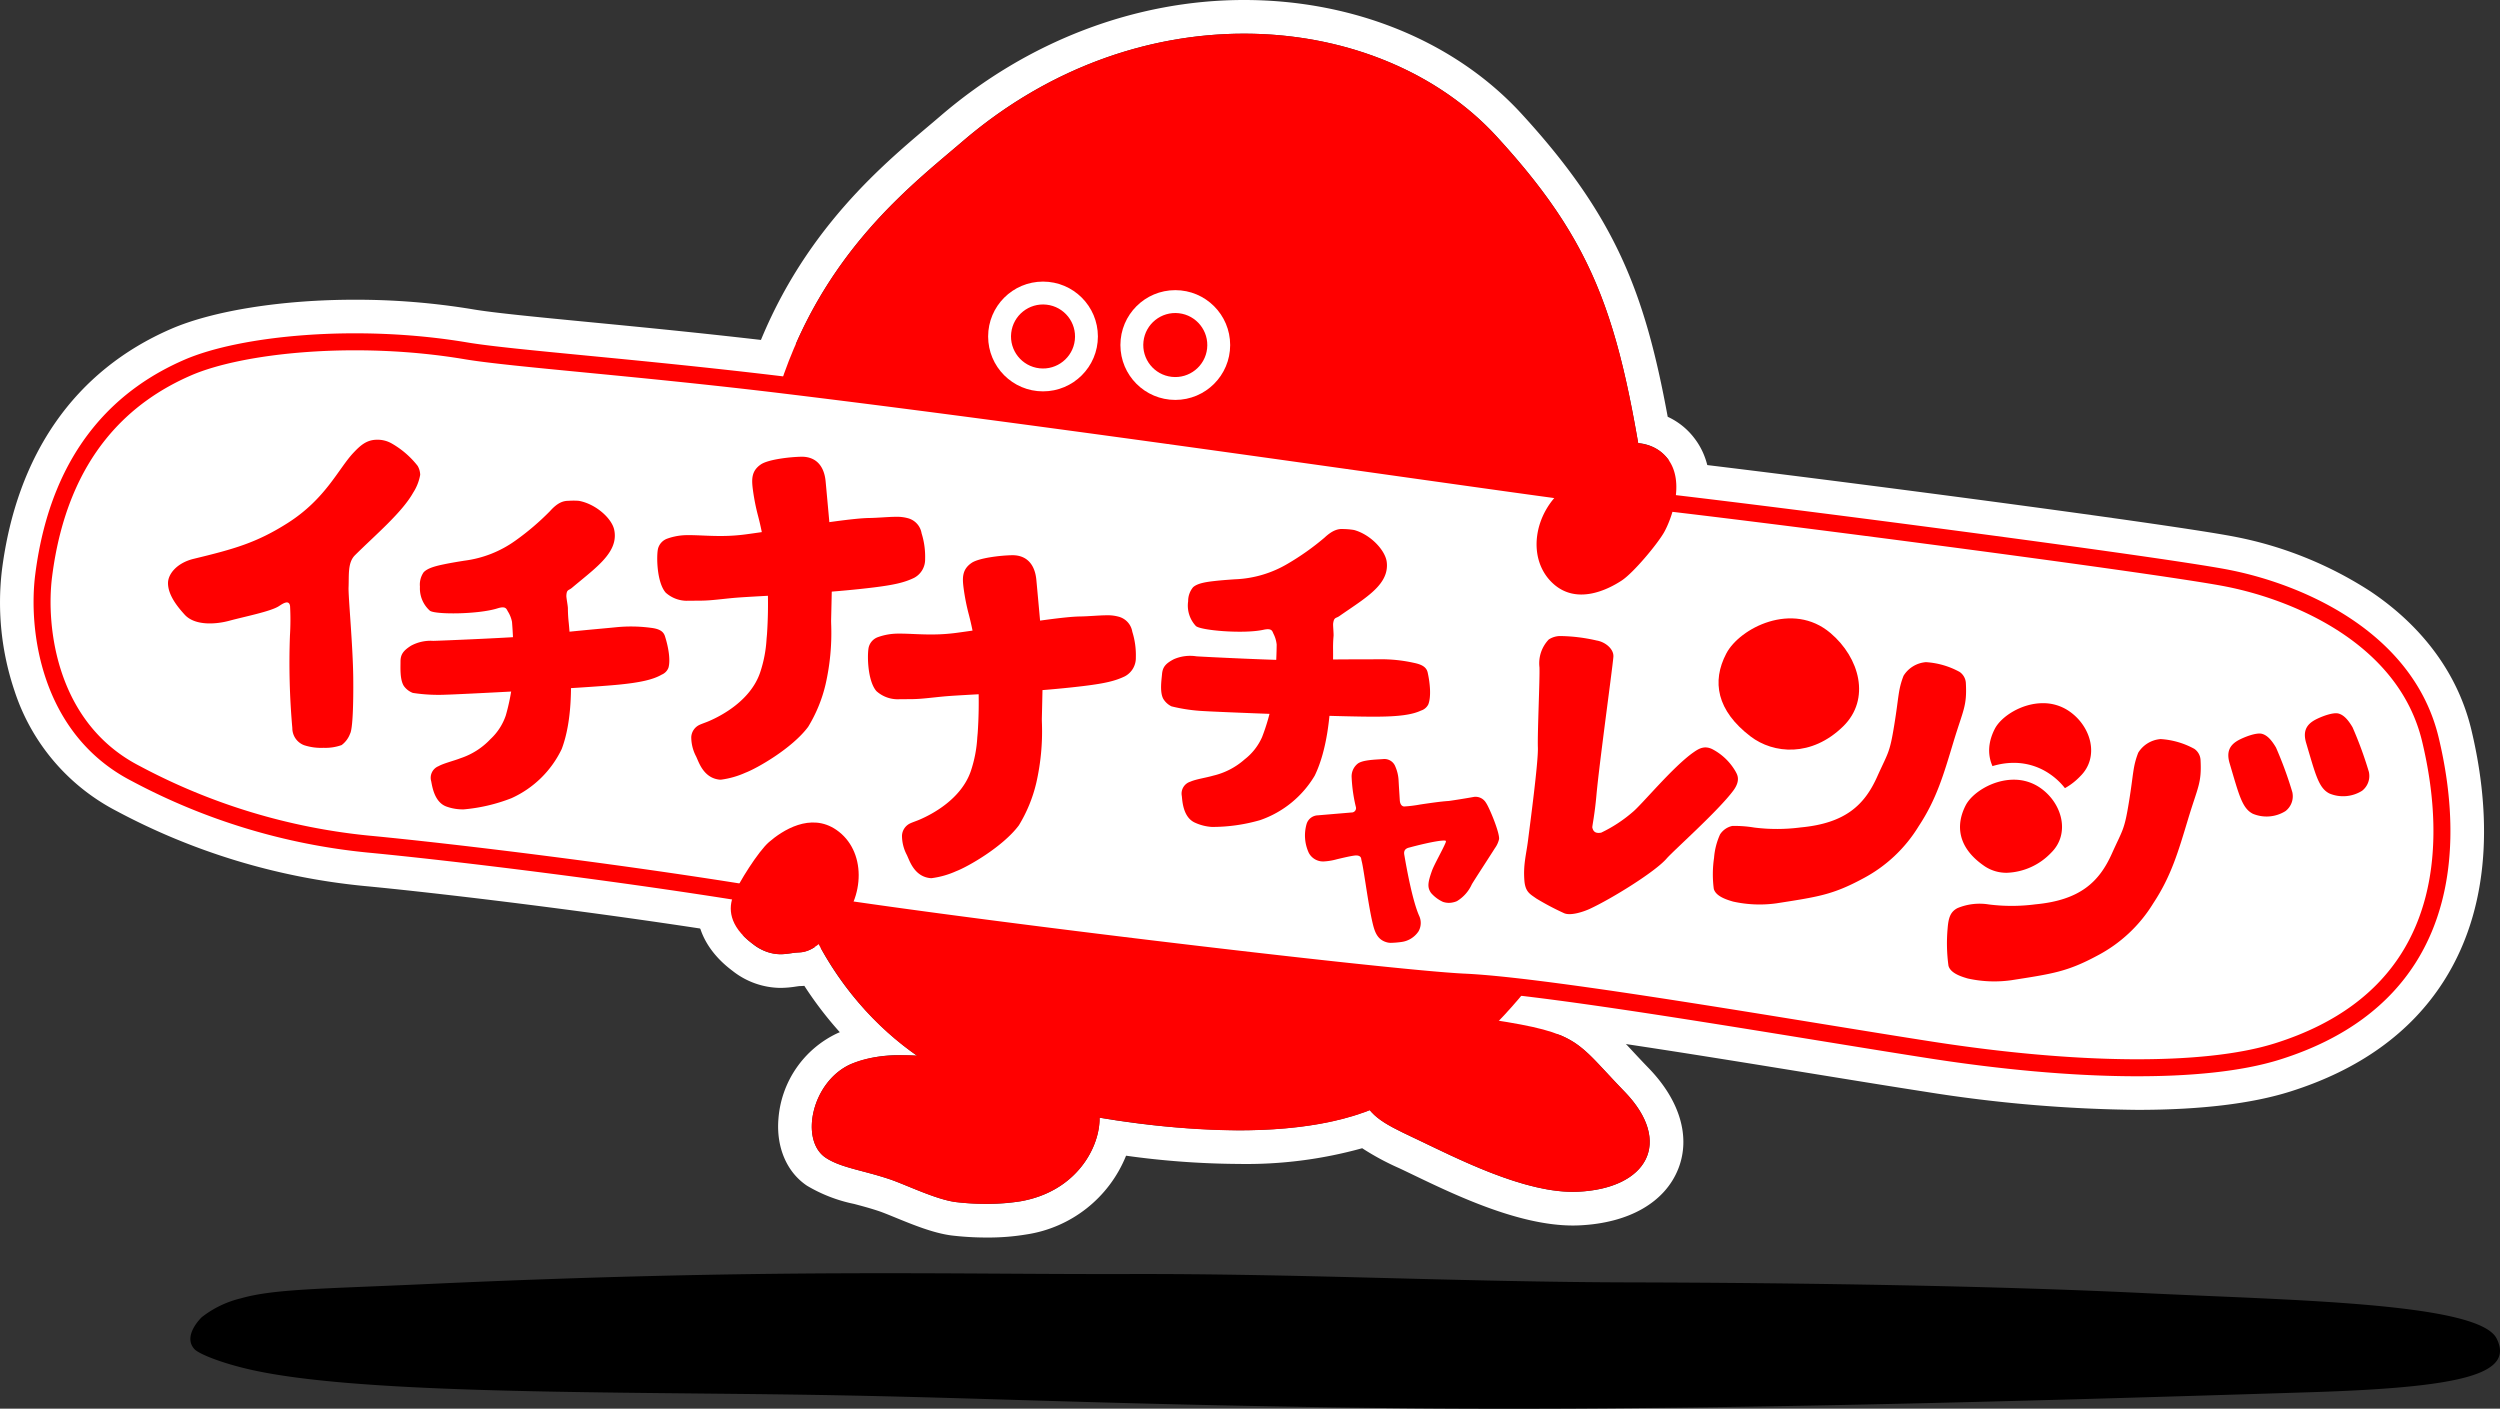 <svg xmlns="http://www.w3.org/2000/svg" viewBox="0 0 424.224 239.039"><rect x="0" y="0" width="424.224" height="239.039" fill="#333333" stroke="none"/><defs><style>.cls-1,.cls-3{fill:#fff;}.cls-2{fill:red;}.cls-3{stroke:red;stroke-miterlimit:10;stroke-width:2.884px;}</style></defs><g id="first_view" data-name="first view"><path class="cls-1" d="M60.237,58.003A114.575,114.575,0,0,1,79.09,59.536c7.787,1.31,29.356,2.818,54.261,5.841,55.687,6.758,132.525,18.299,140.135,18.91,11.013.885,92.374,11.419,104.571,13.842s30.238,10.217,34.35,27.329c1.939,8.069,4.523,24.248-3.783,37.241-4.166,6.516-11.071,12.231-22.17,15.72-6.003,1.887-14.2,2.769-23.74,2.769a232.924,232.924,0,0,1-34.837-2.978c-22.647-3.509-64.514-10.874-79.414-11.554-13.019-.594-91.032-9.899-115.808-14.106s-55.727-7.95-70.119-9.313a105.748,105.748,0,0,1-39.499-11.975c-14.906-7.659-16.74-24.792-15.63-33.555,2.731-21.564,14.255-30.912,24.46-35.337,6.017-2.609,16.566-4.368,28.372-4.368m.001-7.143h-.002c-12.387,0-24.056,1.853-31.214,4.957C12.747,62.875,2.821,77.05.319,96.81a46.861,46.861,0,0,0,2.142,20.416,35.243,35.243,0,0,0,17.31,20.39,112.091,112.091,0,0,0,42.09,12.733c14.236,1.348,45.24,5.107,69.597,9.244,25.316,4.299,103.168,13.583,116.678,14.2,10.898.497,37.862,4.884,59.528,8.409,7.012,1.141,13.636,2.219,19.118,3.068a241.014,241.014,0,0,0,35.931,3.062c10.634,0,19.342-1.042,25.882-3.098,11.709-3.681,20.472-9.968,26.046-18.687,9.001-14.08,7.53-31.023,4.71-42.758-2.242-9.332-8.159-17.436-17.11-23.437a64.894,64.894,0,0,0-22.793-9.229c-12.964-2.576-94.595-13.089-105.391-13.956-2.785-.224-17.126-2.245-35.282-4.804-29.858-4.209-70.749-9.973-104.564-14.077-12.823-1.556-24.77-2.714-34.369-3.644-8.944-.867-16.009-1.551-19.566-2.15A121.11,121.11,0,0,0,60.239,50.86Z"/><path class="cls-1" d="M211.116,5.715c17.015,0,32.714,6.401,42.842,17.435,15.286,16.656,19.998,28.652,24.026,52.044a7.044,7.044,0,0,1,4.982,2.617c3.142,4.024.521,10.582-.611,12.553a23.393,23.393,0,0,1-1.674,2.377c3.691,26.949-6.733,60.09-26.354,80.47,13.828,2.192,13.27,3.699,21.336,12.022,8.301,8.567,3.893,16.427-7.877,16.99q-.44.021-.888.021c-8.88,0-20.34-6.027-26.962-9.151-3.851-1.817-6.008-2.923-7.5-4.73-6.482,2.529-14.326,3.432-22.24,3.432a148.243,148.243,0,0,1-23.621-2.14c.096,4.855-3.762,12.491-13.395,14.19a33.921,33.921,0,0,1-5.729.437,44.566,44.566,0,0,1-5.196-.296c-3.384-.412-8.553-2.962-11.284-3.882-4.551-1.533-8.284-1.944-10.852-3.647-4.449-2.95-2.397-12.906,4.244-15.877a21.607,21.607,0,0,1,8.722-1.514c.831,0,1.675.027,2.526.075a54.296,54.296,0,0,1-16.702-18.94,5.525,5.525,0,0,1-3.286,1.415c-.954.007-1.974.307-3.186.307a7.628,7.628,0,0,1-4.752-1.784c-4.083-3.063-4.086-6.111-3.226-8.215s4.204-7.448,6.024-9.026c.281-.242.6-.503.953-.77-11.842-34.608-6.31-52.046.194-74.335,7.127-24.423,23.041-36.36,31.673-43.775,14.769-12.687,31.867-18.303,47.812-18.303m0-5.715c-18.457,0-36.76,6.99-51.536,19.683-.642.552-1.325,1.129-2.042,1.734-9.097,7.685-24.323,20.547-31.393,44.775l-.379,1.298c-6.194,21.2-11.572,39.6-.875,73.046a45.372,45.372,0,0,0-5.722,9.228c-2.18,5.332-.278,10.92,5.088,14.945a13.322,13.322,0,0,0,8.181,2.927,17.615,17.615,0,0,0,2.626-.227c.221-.032.523-.076.627-.081q.401-.003.799-.041a62.453,62.453,0,0,0,6.019,7.867q-.241.1-.478.206a17.502,17.502,0,0,0-9.937,14.488c-.399,4.833,1.421,9.083,4.868,11.369a25.739,25.739,0,0,0,7.954,3.074c1.361.361,2.768.734,4.233,1.227.676.228,1.698.645,2.781,1.088,3.066,1.253,6.54,2.674,9.636,3.051a50.39,50.39,0,0,0,5.886.338,39.123,39.123,0,0,0,6.722-.524,21.709,21.709,0,0,0,16.909-13.361,143.266,143.266,0,0,0,19.114,1.398,73.352,73.352,0,0,0,20.953-2.666,44.552,44.552,0,0,0,6.348,3.418c.698.329,1.451.691,2.249,1.075,7.136,3.433,17.921,8.622,27.152,8.622q.587,0,1.16-.027c8.377-.401,14.474-3.899,16.728-9.598,2.123-5.368.294-11.592-5.02-17.076-1.109-1.144-2.066-2.173-2.909-3.08-4.17-4.484-6.581-6.823-11.95-8.526A107.914,107.914,0,0,0,281.683,137.2c4.648-14.359,6.382-29.493,4.943-42.907q.405-.598.685-1.086c2.187-3.807,5.037-12.664.158-18.913a11.969,11.969,0,0,0-4.477-3.572C279.12,49.668,274.14,36.688,258.168,19.286,246.918,7.029,229.769,0,211.116,0Z"/><path d="M34.252,223.501a17.302,17.302,0,0,1,6.606-3.183c5.661-1.615,13.72-1.609,31.401-2.42,58.545-2.687,88.685-1.625,119.037-1.707,29.718-.08,55.774,1.344,85.469,1.418,29.882.074,62.343.608,87.213,1.823s56.6,1.621,59.671,7.698-5.973,8.306-31.562,9.116c-60.313,1.91-113.41,3.287-161.609,2.625-48.496-.666-65.791-1.868-99.424-2.273s-70.862-.27-88.262-4.119c-5.192-1.149-9.055-2.736-9.796-3.543C30.894,226.644,34.252,223.501,34.252,223.501Z"/><path class="cls-2" d="M140.119,196.456c2.568,1.703,6.301,2.115,10.852,3.647,2.731.919,7.9,3.47,11.284,3.882a41.205,41.205,0,0,0,10.924-.141c12.296-2.17,15.213-14.032,12.463-17.405-2.852-3.497-5.114-3.886-11.397-4.613-7.519-.87-21.664-4.924-29.881-1.248C137.723,183.55,135.671,193.506,140.119,196.456Z"/><path class="cls-2" d="M275.663,185.233c-8.311-8.576-7.418-9.913-22.591-12.222-12.344-1.878-23.985,7.989-22.458,12.065,1.583,4.226,3.602,5.317,9.322,8.016,6.846,3.23,18.859,9.56,27.851,9.13C279.557,201.66,283.965,193.8,275.663,185.233Z"/><path class="cls-2" d="M174.544,187.306c-13.901-3.118-30.043-11.867-39.271-34.806-16.799-41.756-10.769-60.285-3.642-84.708s23.041-36.36,31.674-43.775c30.53-26.226,71.036-22.242,90.653-.868,18.611,20.278,21.549,33.613,26.66,69.066s-14.408,81.936-47.262,95.812C215.387,195.618,185.947,189.864,174.544,187.306Z"/><circle class="cls-1" cx="199.434" cy="58.549" r="9.313"/><circle class="cls-2" cx="199.434" cy="58.549" r="5.432" transform="translate(119.046 250.225) rotate(-83.608)"/><circle class="cls-1" cx="176.989" cy="57.097" r="9.313"/><circle class="cls-2" cx="176.989" cy="57.097" r="5.432" transform="translate(100.543 226.63) rotate(-83.608)"/><path class="cls-3" d="M79.09,59.536c7.787,1.311,29.357,2.818,54.261,5.841,55.687,6.758,132.525,18.299,140.135,18.91,11.013.885,92.374,11.419,104.571,13.842s30.238,10.217,34.349,27.329c1.939,8.069,4.523,24.248-3.783,37.241-4.166,6.516-11.071,12.231-22.17,15.72-12.538,3.941-34.642,3.5-58.577-.209-22.647-3.509-64.514-10.874-79.414-11.554-13.018-.594-91.032-9.899-115.808-14.106s-55.727-7.95-70.119-9.313a105.745,105.745,0,0,1-39.499-11.976c-14.906-7.659-16.74-24.792-15.63-33.554,2.731-21.564,14.255-30.912,24.46-35.337C40.99,58.414,60.538,56.413,79.09,59.536Z"/><path class="cls-2" d="M38.882,105.343c-2.198.593-5.791.89-7.545-1.041-1.025-1.129-2.848-3.238-2.827-5.384.015-1.525,1.517-3.405,4.362-4.093,6.846-1.657,10.661-2.716,15.945-6.072,6.453-4.099,8.61-9.228,11.172-11.936,1.103-1.166,2.163-2.158,3.877-2.196a4.841,4.841,0,0,1,2.594.625,15.03,15.03,0,0,1,4.407,3.805,3.135,3.135,0,0,1,.435,1.53A8.206,8.206,0,0,1,70.11,83.598c-1.881,3.366-6.424,7.189-9.876,10.618-1.257,1.248-.998,3.353-1.086,5.437-.065,1.538.738,9.892.794,15.373.043,4.315-.082,8.666-.538,9.478a4.214,4.214,0,0,1-1.436,1.928,8.142,8.142,0,0,1-3.056.465,9.262,9.262,0,0,1-3.309-.444,3.092,3.092,0,0,1-1.998-2.908,126.078,126.078,0,0,1-.405-15.667,43.915,43.915,0,0,0,.022-5.028c-.171-1.25-1.419-.288-1.938.035C45.853,103.776,41.608,104.607,38.882,105.343Z"/><path class="cls-2" d="M200.543,135.081a2.119,2.119,0,0,1,1.472-2.447c.922-.416,2.716-.676,3.82-1.006a12.242,12.242,0,0,0,5.367-2.772,9.727,9.727,0,0,0,2.956-3.77,34.473,34.473,0,0,0,1.762-6.213,72.429,72.429,0,0,0,.718-9.492,5.185,5.185,0,0,0-.534-1.821c-.219-.449-.231-1.017-1.723-.69-3.336.731-10.632.115-11.451-.64a5.074,5.074,0,0,1-1.313-4.213,3.67,3.67,0,0,1,.842-2.374c.745-.668,2.177-.886,3.621-1.049,1.235-.139,2.379-.219,3.457-.293a18.947,18.947,0,0,0,8.935-2.619,43.716,43.716,0,0,0,6.283-4.449c1.396-1.305,2.365-1.536,3.274-1.457a11.735,11.735,0,0,1,1.734.157c2.824.771,5.319,3.465,5.553,5.437a4.605,4.605,0,0,1-.179,1.967c-.744,2.341-3.327,4.103-6.223,6.079-.534.364-1.084.739-1.644,1.131-.582.409-.906.154-1.049,1.263-.041.318.118,1.853.064,2.17a22.753,22.753,0,0,0-.074,2.408,64.729,64.729,0,0,1-.31,6.936c-.026.226-.047.591-.074,1.067-.152,2.589-.507,8.653-2.736,13.234a17.371,17.371,0,0,1-9.259,7.541,29.174,29.174,0,0,1-8.204,1.156,8.098,8.098,0,0,1-2.884-.738C200.779,138.677,200.639,136.027,200.543,135.081Z"/><path class="cls-2" d="M204.479,120.673a28.691,28.691,0,0,1-5.684-.811,3.306,3.306,0,0,1-1.431-1.335c-.582-1.174-.261-3.175-.18-4.131.102-1.217.63-1.818,2.017-2.541a6.959,6.959,0,0,1,3.82-.484c.742.065,14.711.752,17.383.662,5.533-.188,11.135-.136,13.732-.163a25.56,25.56,0,0,1,5.863.625c1.331.282,2.062.731,2.264,1.627.418,1.863.606,4.153.103,5.412a2.067,2.067,0,0,1-1.242,1.045c-1.612.76-4.002.999-7.287,1.032C227.679,121.675,205.569,120.769,204.479,120.673Z"/><path class="cls-2" d="M73.173,132.581a2.119,2.119,0,0,1,1.245-2.57c.88-.497,2.643-.918,3.713-1.346a12.239,12.239,0,0,0,5.095-3.245,9.726,9.726,0,0,0,2.604-4.021,34.473,34.473,0,0,0,1.195-6.347,72.423,72.423,0,0,0-.141-9.518,5.184,5.184,0,0,0-.696-1.766c-.258-.427-.322-.992-1.778-.532-3.256,1.028-10.578,1.073-11.462.396a5.074,5.074,0,0,1-1.688-4.077,3.67,3.67,0,0,1,.625-2.44c.682-.732,2.088-1.079,3.512-1.372,1.218-.25,2.35-.433,3.416-.603a18.946,18.946,0,0,0,8.663-3.414,43.711,43.711,0,0,0,5.856-4.997c1.272-1.425,2.217-1.744,3.13-1.746a11.743,11.743,0,0,1,1.741,0c2.882.513,5.609,2.971,6.02,4.914a4.604,4.604,0,0,1-.001,1.975c-.53,2.398-2.943,4.386-5.65,6.615-.499.411-1.013.834-1.535,1.274-.543.46-.889.235-.931,1.352-.012.32.284,1.835.259,2.156a22.776,22.776,0,0,0,.143,2.405,64.7,64.7,0,0,1,.316,6.936c-.006.227.006.593.022,1.069.083,2.592.276,8.664-1.532,13.427a17.371,17.371,0,0,1-8.541,8.345,29.17,29.17,0,0,1-8.066,1.891,8.094,8.094,0,0,1-2.939-.475C73.731,136.141,73.353,133.515,73.173,132.581Z"/><path class="cls-2" d="M75.793,117.877a28.68,28.68,0,0,1-5.734-.295,3.306,3.306,0,0,1-1.545-1.2c-.685-1.117-.546-3.139-.552-4.098-.008-1.222.463-1.868,1.779-2.712a6.96,6.96,0,0,1,3.761-.826c.745-.002,14.719-.578,17.372-.908,5.493-.686,11.078-1.139,13.662-1.401a25.559,25.559,0,0,1,5.896.094c1.351.161,2.12.542,2.401,1.417.584,1.817.978,4.082.59,5.38A2.067,2.067,0,0,1,112.28,114.48c-1.537.902-3.896,1.355-7.165,1.685C98.989,116.783,76.887,117.874,75.793,117.877Z"/><path class="cls-2" d="M122.112,132.298c-2.385-.233-3.302-2.357-3.743-3.378l-.226-.519a7.035,7.035,0,0,1-.843-3.306,2.416,2.416,0,0,1,1.452-2.117c.197-.091.439-.182.694-.279.348-.13.627-.234.888-.349,2.06-.888,7.018-3.464,8.643-8.206a21.709,21.709,0,0,0,1.103-5.746l.067-.722a76.411,76.411,0,0,0-.481-15.169,49.528,49.528,0,0,0-1.008-4.875,36.029,36.029,0,0,1-.901-4.53c-.229-1.759-.271-3.193,1.364-4.301,1.236-.833,4.865-1.268,6.931-1.3,2.347,0,3.786,1.479,4.046,4.163.101,1.052.885,9.615,1.042,11.536.136,1.677.005,7.215-.072,10.524l-.035,1.489c-.005.214.005.539.019.959a39.283,39.283,0,0,1-.962,9.958,24.659,24.659,0,0,1-2.954,7.205c-2.741,3.676-8.709,7.051-10.621,7.775a14.779,14.779,0,0,1-4.208,1.197Z"/><path class="cls-2" d="M116.418,101.945a5.395,5.395,0,0,1-3.456-1.38c-1.56-1.796-1.579-6.363-1.297-7.485a2.477,2.477,0,0,1,1.603-1.694,10.117,10.117,0,0,1,3.464-.577l.292-.001c.67,0,1.404.031,2.201.064.914.04,1.909.081,2.978.081l.582-.004a31.532,31.532,0,0,0,3.719-.267c1.994-.265,4.347-.618,6.761-.98l.606-.092c5.445-.823,11.075-1.672,13.59-1.711.795-.012,1.584-.06,2.334-.106.848-.05,1.585-.096,2.249-.096a6.827,6.827,0,0,1,1.951.221,3.171,3.171,0,0,1,2.39,2.583,13.229,13.229,0,0,1,.598,4.36,3.518,3.518,0,0,1-1.874,3.198c-1.619.78-3.35,1.19-6.859,1.624-6.064.752-13.085,1.145-18.211,1.429-1.893.105-3.488.194-4.716.282-.885.064-1.723.153-2.518.237-1.401.15-2.56.274-3.658.29l-2.728.024Z"/><path class="cls-2" d="M157.87,149.01c-2.385-.233-3.302-2.357-3.743-3.378l-.226-.518a7.037,7.037,0,0,1-.843-3.306,2.416,2.416,0,0,1,1.452-2.117c.197-.091.439-.182.694-.279.348-.13.627-.234.888-.35,2.06-.888,7.018-3.464,8.643-8.206a21.709,21.709,0,0,0,1.103-5.746l.067-.722a76.411,76.411,0,0,0-.481-15.169,49.561,49.561,0,0,0-1.008-4.875,36.01,36.01,0,0,1-.901-4.53c-.229-1.759-.271-3.193,1.364-4.301,1.236-.833,4.865-1.268,6.931-1.3,2.347,0,3.786,1.479,4.046,4.163.101,1.052.885,9.615,1.042,11.536.136,1.677.005,7.215-.072,10.524l-.035,1.489c-.005.214.005.539.019.959a39.282,39.282,0,0,1-.962,9.957,24.656,24.656,0,0,1-2.954,7.205c-2.741,3.676-8.709,7.051-10.621,7.775a14.78,14.78,0,0,1-4.208,1.197Z"/><path class="cls-2" d="M152.176,118.656a5.395,5.395,0,0,1-3.456-1.38c-1.56-1.796-1.579-6.363-1.297-7.485a2.476,2.476,0,0,1,1.603-1.694,10.117,10.117,0,0,1,3.464-.577l.292-.001c.67,0,1.404.031,2.201.064.914.04,1.909.081,2.978.081l.582-.004a31.553,31.553,0,0,0,3.719-.267c1.994-.265,4.347-.618,6.761-.98l.606-.092c5.445-.823,11.075-1.672,13.59-1.711.795-.012,1.584-.06,2.334-.106.848-.05,1.585-.096,2.249-.096a6.827,6.827,0,0,1,1.951.221,3.17,3.17,0,0,1,2.39,2.583,13.229,13.229,0,0,1,.598,4.36,3.518,3.518,0,0,1-1.874,3.198c-1.619.78-3.35,1.19-6.859,1.624-6.064.752-13.085,1.145-18.21,1.429-1.893.105-3.488.194-4.716.282-.885.064-1.723.153-2.518.237-1.401.15-2.56.274-3.658.29l-2.728.024Z"/><path class="cls-2" d="M236.053,159.99a2.518,2.518,0,0,1-.515-.041c-1.803-.38-2.268-1.784-2.651-3.442-.442-1.925-.848-4.538-1.175-6.635l-.056-.349c-.238-1.517-.439-2.804-.592-3.387-.032-.118-.062-.284-.094-.473-.096-.411-.547-.56-1.129-.482-.873.117-2.182.436-3.021.636a10.227,10.227,0,0,1-2.253.364,3.801,3.801,0,0,1-.433-.025,2.753,2.753,0,0,1-2.041-1.427,7.034,7.034,0,0,1-.356-4.979,2.067,2.067,0,0,1,1.879-1.396s5.718-.483,5.726-.483a.74.74,0,0,0,.749-.88,26.023,26.023,0,0,1-.734-5.123,2.762,2.762,0,0,1,1.04-2.289c.677-.514,2.183-.642,3.664-.729,0,0,.639-.043.651-.043a1.979,1.979,0,0,1,2.062,1.27,6.715,6.715,0,0,1,.551,2.346l.035.623c.036.665.104,1.637.168,2.714.057.947.535,1.091.759,1.091a21.863,21.863,0,0,0,2.719-.337c1.429-.21,3.52-.523,4.816-.597.241-.015,3.295-.501,4.288-.69a2.056,2.056,0,0,1,2.054,1.012c.532.746,2.315,5.006,2.214,6.14a4.208,4.208,0,0,1-.706,1.545c-.704,1.127-3.617,5.594-3.923,6.142a6.414,6.414,0,0,1-2.515,2.843,3.007,3.007,0,0,1-.651.21,3.085,3.085,0,0,1-1.73-.081,5.978,5.978,0,0,1-2.018-1.511c-.671-.951-.546-1.78.139-3.729.374-1.065,1.847-3.618,2.337-4.829.063-.154.085-.314-.101-.33-1.26-.106-5.692,1.074-5.908,1.141-.248.077-1.196.161-1.014,1.235.491,2.893,1.441,7.905,2.507,10.345a2.851,2.851,0,0,1-.091,2.685,4.122,4.122,0,0,1-2.952,1.806A15.256,15.256,0,0,1,236.053,159.99Z"/><path class="cls-2" d="M261.23,113.232c.082,1.871-.353,11.143-.268,13.623s-1.352,13.18-1.661,15.674-.844,4.164-.627,6.904c.157,1.974,1.024,2.313,2.024,3.035a44.861,44.861,0,0,0,4.64,2.457c1.146.583,3.536-.288,4.39-.682,3.729-1.72,11.143-6.312,13.071-8.548,1.133-1.314,8.78-8.1,11.334-11.552,1.341-1.812.573-2.815.397-3.19a9.776,9.776,0,0,0-3.904-3.795c-1.383-.712-2.345-.131-3.257.507-3.516,2.46-8.813,8.924-10.347,10.153a23.885,23.885,0,0,1-5.314,3.474c-1.175.224-1.394-.412-1.508-.868-.043-.173.4-2.132.693-5.431.341-3.838,1.63-13.526,2.364-19.248.297-2.313.504-3.978.521-4.346.059-1.28-1.377-2.478-2.856-2.714a28.927,28.927,0,0,0-6.045-.754,3.565,3.565,0,0,0-2.073.588A5.846,5.846,0,0,0,261.23,113.232Z"/><path class="cls-2" d="M297.046,124.96c-5.726-4.373-6.605-9.311-4.113-14.064,2.271-4.333,11.232-8.919,17.659-3.493,4.998,4.219,6.861,11.246,2.193,15.833C307.416,128.513,300.937,127.932,297.046,124.96Z"/><path class="cls-2" d="M345.511,136.546a8.058,8.058,0,0,1-4.526-1.31c-4.74-3.19-6.11-7.641-3.76-12.212,1.296-2.522,5.179-5.13,9.431-5.13a9.14,9.14,0,0,1,5.331,1.654,9.858,9.858,0,0,1,4.259,7.089,7.505,7.505,0,0,1-2.223,6.078A12.276,12.276,0,0,1,345.511,136.546Z"/><path class="cls-1" d="M346.656,119.323A7.771,7.771,0,0,1,351.17,120.72c3.739,2.607,5.092,7.774,1.849,10.979a10.916,10.916,0,0,1-7.507,3.419,6.633,6.633,0,0,1-3.728-1.067c-4.8-3.23-4.951-7.138-3.287-10.373,1.067-2.075,4.528-4.355,8.16-4.355m0-2.857h0c-4.798,0-9.209,3.003-10.701,5.905-2.68,5.211-1.097,10.464,4.233,14.051a9.48,9.48,0,0,0,5.324,1.553,13.687,13.687,0,0,0,9.515-4.244,8.909,8.909,0,0,0,2.643-7.216,11.301,11.301,0,0,0-4.865-8.139,10.688,10.688,0,0,0-6.147-1.911Z"/><path class="cls-2" d="M340.568,149.53a8.056,8.056,0,0,1-4.525-1.31c-4.74-3.19-6.111-7.641-3.76-12.212,1.296-2.522,5.179-5.13,9.431-5.13a9.143,9.143,0,0,1,5.331,1.654,9.86,9.86,0,0,1,4.259,7.089,7.503,7.503,0,0,1-2.224,6.078A12.273,12.273,0,0,1,340.568,149.53Z"/><path class="cls-1" d="M341.713,132.307a7.771,7.771,0,0,1,4.514,1.397c3.739,2.607,5.092,7.774,1.849,10.978a10.916,10.916,0,0,1-7.507,3.419,6.632,6.632,0,0,1-3.728-1.066c-4.8-3.23-4.951-7.138-3.287-10.374,1.067-2.075,4.527-4.355,8.16-4.355m0-2.857h0c-4.798,0-9.209,3.003-10.701,5.905-2.68,5.211-1.097,10.464,4.233,14.051a9.478,9.478,0,0,0,5.323,1.553,13.687,13.687,0,0,0,9.515-4.244,8.91,8.91,0,0,0,2.642-7.215,11.301,11.301,0,0,0-4.865-8.139,10.689,10.689,0,0,0-6.148-1.911Z"/><path class="cls-2" d="M305.572,140.403c7.604-.71,10.829-3.844,12.957-8.584,1.877-4.181,2.115-3.91,2.916-8.843s.633-5.88,1.569-8.308a4.92,4.92,0,0,1,3.801-2.307,13.63,13.63,0,0,1,5.714,1.659,2.454,2.454,0,0,1,1.059,1.927c.205,3.923-.459,4.498-2.112,9.975s-2.861,9.687-5.898,14.28a24.365,24.365,0,0,1-9.529,8.916c-5.101,2.741-7.602,3.072-14.62,4.169a20.766,20.766,0,0,1-7.344-.299c-1.245-.358-2.954-.941-3.275-2.172a19.091,19.091,0,0,1,.048-5.253,11.761,11.761,0,0,1,1.017-3.968,3.283,3.283,0,0,1,2.082-1.441,20.328,20.328,0,0,1,3.712.271A30.819,30.819,0,0,0,305.572,140.403Z"/><path class="cls-2" d="M345.397,153.455c7.604-.71,10.829-3.844,12.957-8.584,1.877-4.181,2.115-3.91,2.916-8.843s.633-5.88,1.569-8.308a4.92,4.92,0,0,1,3.801-2.307,13.628,13.628,0,0,1,5.714,1.659A2.454,2.454,0,0,1,373.412,129c.205,3.923-.459,4.498-2.112,9.975s-2.861,9.687-5.898,14.28a24.365,24.365,0,0,1-9.529,8.916c-5.101,2.741-7.602,3.072-14.62,4.169a20.764,20.764,0,0,1-7.344-.3c-1.245-.358-2.954-.941-3.275-2.172a28.061,28.061,0,0,1-.142-6.324c.14-1.796.464-2.819,1.671-3.446a9.757,9.757,0,0,1,5.33-.621A30.825,30.825,0,0,0,345.397,153.455Z"/><path class="cls-2" d="M378.344,129.52c1.594,5.38,2.119,7.638,3.939,8.566a6.04,6.04,0,0,0,5.546-.456,3.184,3.184,0,0,0,1.156-3.209,65.291,65.291,0,0,0-2.771-7.569c-.842-1.425-1.551-2.081-2.336-2.318-.992-.3-3.144.585-4.014,1.057C378.305,126.438,377.781,127.62,378.344,129.52Z"/><path class="cls-2" d="M391.332,126.079c1.594,5.38,2.119,7.638,3.939,8.566a6.04,6.04,0,0,0,5.546-.456,3.184,3.184,0,0,0,1.156-3.209,65.291,65.291,0,0,0-2.771-7.569c-.842-1.425-1.551-2.081-2.336-2.318-.992-.3-3.144.585-4.014,1.057C391.293,122.996,390.77,124.179,391.332,126.079Z"/><path class="cls-2" d="M130.484,142.898c2.236-1.937,7.04-5.11,11.447-2.073,5.051,3.481,4.958,11.451.215,16.36-2.782,2.879-4.539,4.417-6.522,4.431s-4.246,1.292-7.938-1.477c-4.084-3.063-4.087-6.111-3.227-8.215S128.663,144.476,130.484,142.898Z"/><path class="cls-2" d="M275.184,98.51c-2.473,1.623-7.656,4.13-11.62.534-4.544-4.12-3.393-12.009,1.96-16.243a42.534,42.534,0,0,0,5.169-4.695c1.228-1.221,4.487-3.275,6.454-3.026s4.112.545,5.819,2.732c3.142,4.024.52,10.582-.611,12.553S277.198,97.188,275.184,98.51Z"/></g></svg>